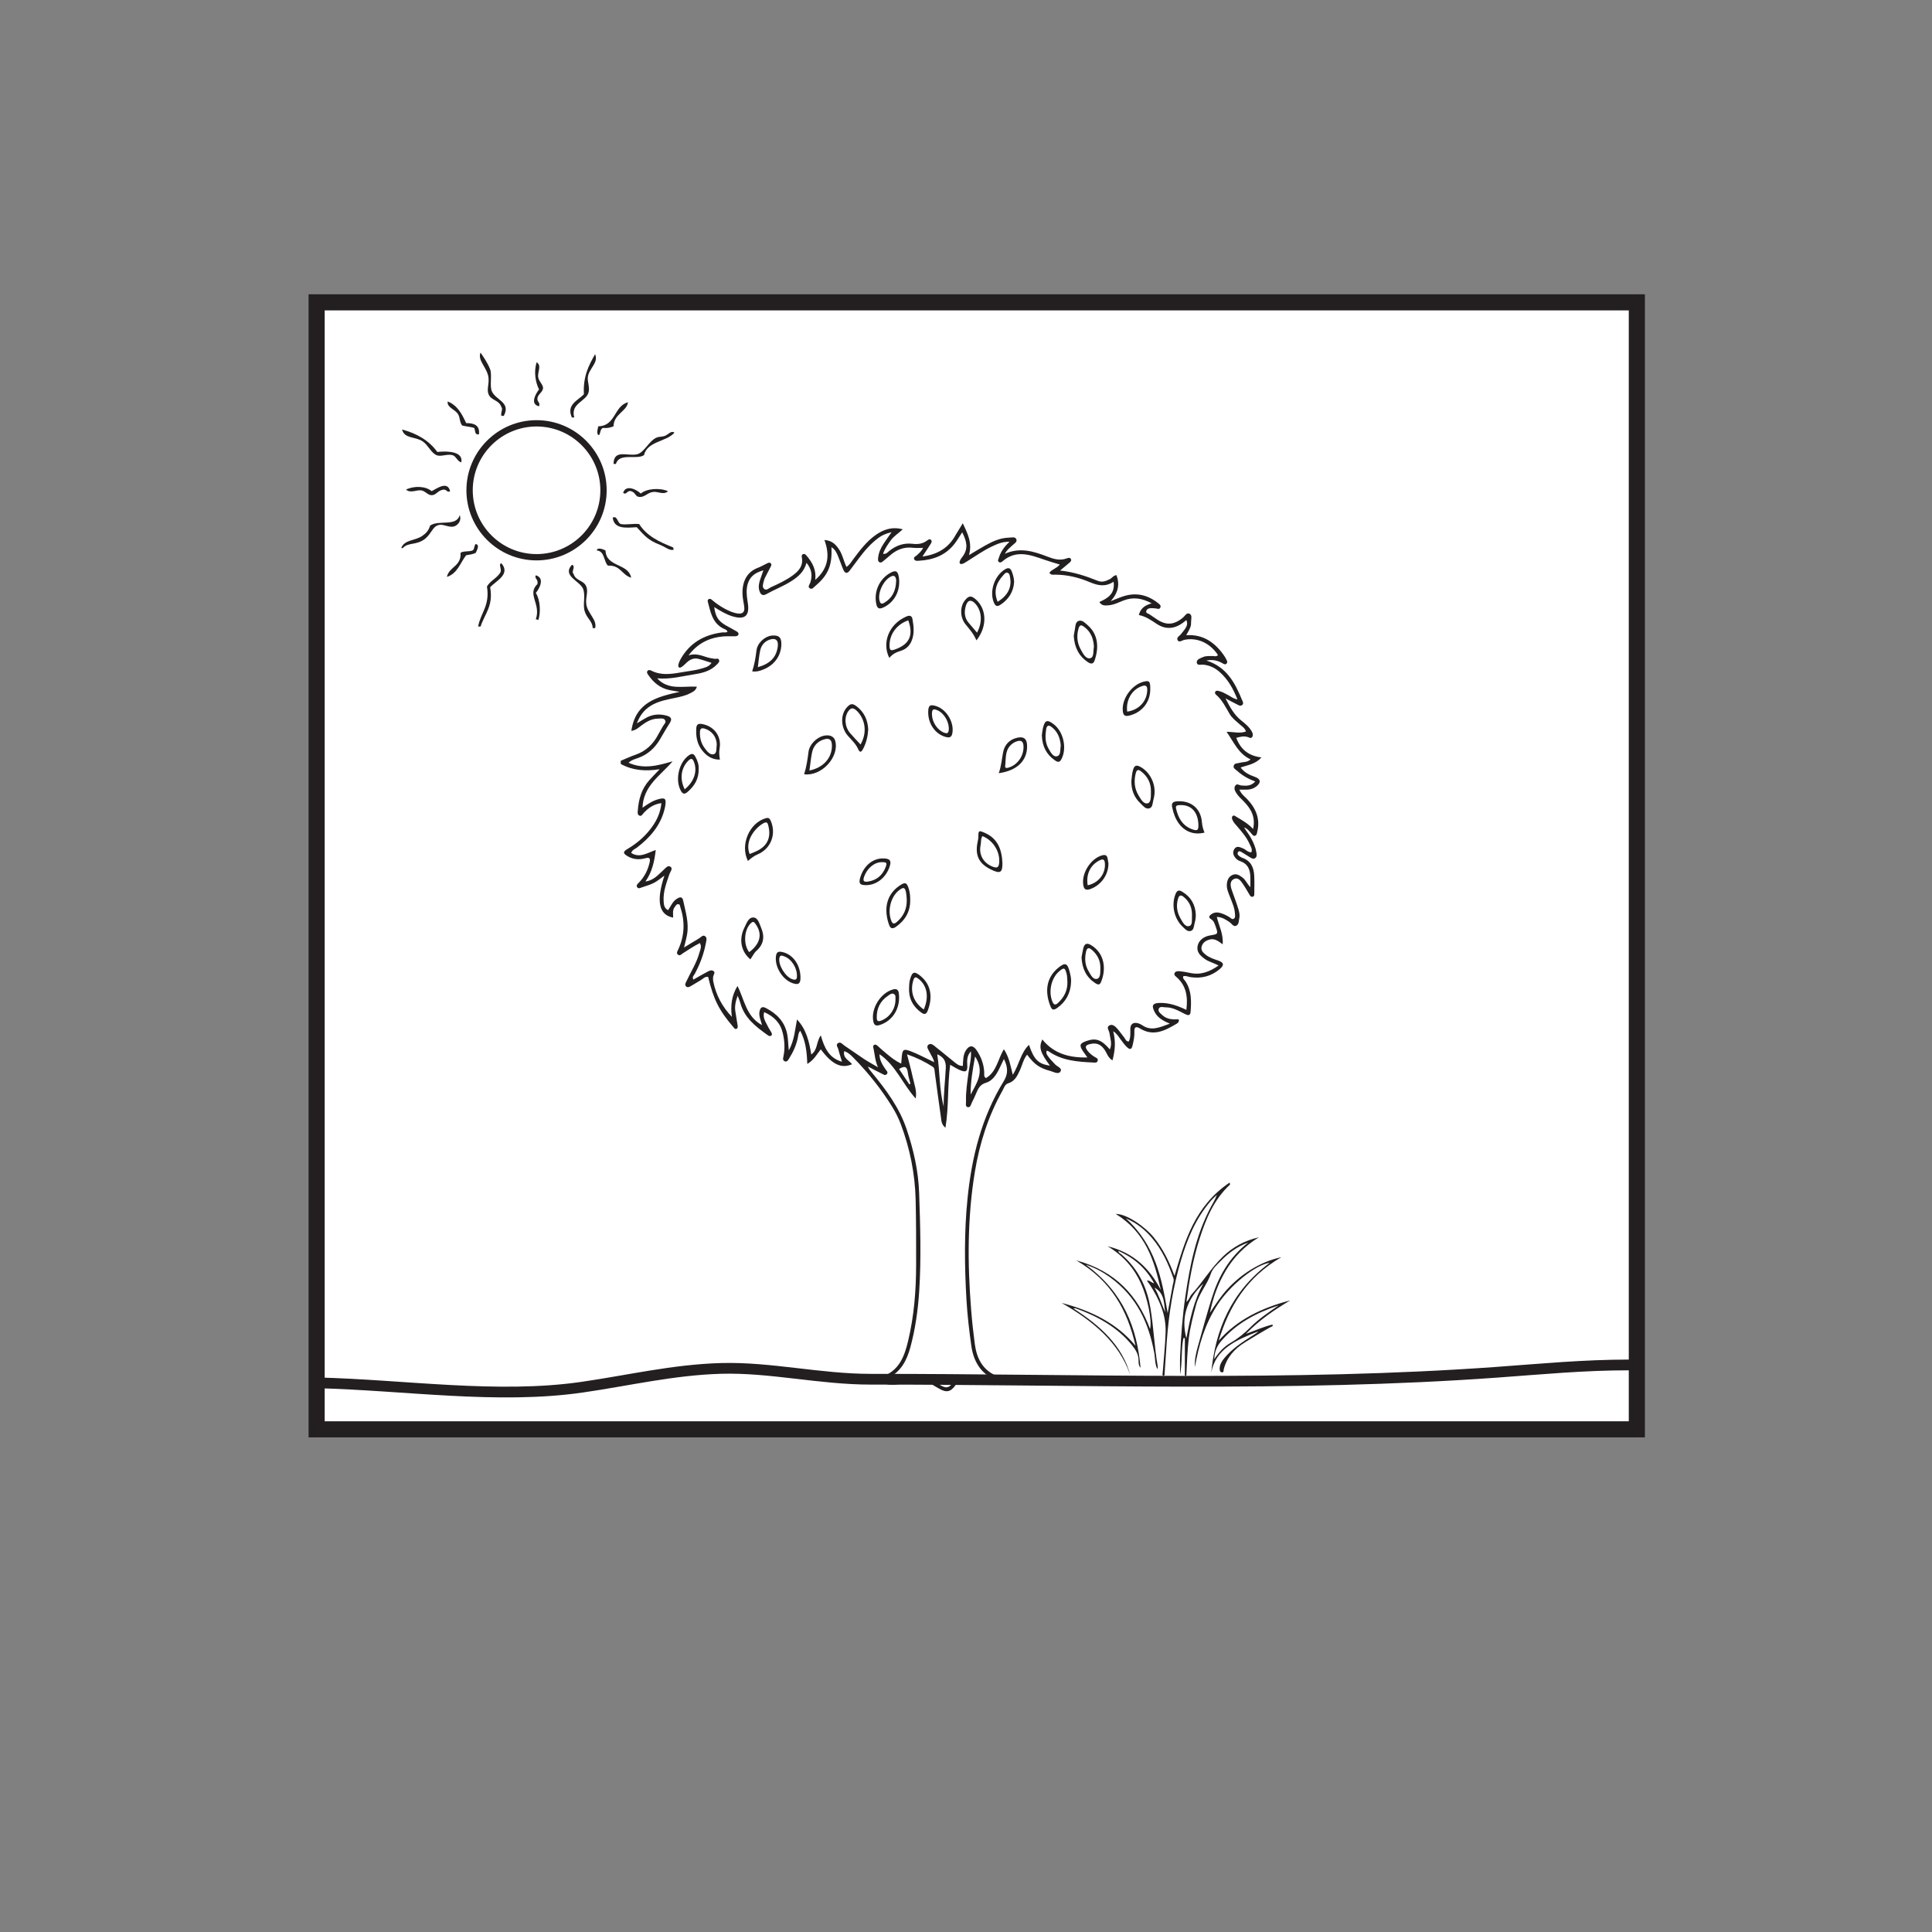 <?xml version="1.0" encoding="UTF-8"?>
<svg xmlns="http://www.w3.org/2000/svg" xmlns:xlink="http://www.w3.org/1999/xlink" width="360pt" height="360pt" viewBox="0 0 360 360" version="1.1">
<rect x="0" y="0" width="360" height="360" fill="#808080" stroke="none"/>
<g id="surface1">
<path style="fill-rule:nonzero;fill:rgb(100%,100%,100%);fill-opacity:1;stroke-width:3;stroke-linecap:butt;stroke-linejoin:miter;stroke:rgb(13.73%,12.16%,12.549%);stroke-opacity:1;stroke-miterlimit:10;" d="M 305 93.664 L 59 93.664 L 59 303.664 L 305 303.664 Z M 305 93.664 " transform="matrix(1,0,0,-1,0,360)"/>
<path style="fill:none;stroke-width:2;stroke-linecap:butt;stroke-linejoin:miter;stroke:rgb(13.73%,12.16%,12.549%);stroke-opacity:1;stroke-miterlimit:10;" d="M 0 -0.001 C 16.461 -0.396 33.707 -3.103 49.484 -0.813 C 58.133 0.437 66.445 2.429 75.344 2.683 C 84.566 2.944 93.734 0.659 103.32 0.667 C 142.074 0.694 181.551 -0.806 219.926 1.968 C 228.164 2.562 236.02 3.331 244.668 3.331 " transform="matrix(1,0,0,-1,59,257.667)"/>
<path style=" stroke:none;fill-rule:evenodd;fill:rgb(13.73%,12.16%,12.549%);fill-opacity:1;" d="M 215.109 239.918 C 215.988 241.395 216.438 242.992 217.113 244.516 C 216.855 242.844 217.062 241.02 215.109 239.918 M 224.219 239.188 C 221.172 242.055 220.031 245.402 221.059 249.383 C 221.738 245.824 222.422 242.379 224.219 239.188 M 226.262 253.262 C 227.137 251.949 228.078 250.93 229.328 250.203 C 230.711 249.402 231.879 248.438 232.961 247.352 C 234.516 245.785 236.391 244.516 238.262 243.242 C 234.055 244.625 230.367 246.633 227.621 249.809 C 226.777 250.781 226.305 251.832 226.262 253.262 M 217.578 244.676 C 217.922 242.77 218.227 241.121 218.523 239.473 C 218.598 239.051 218.805 238.648 218.648 238.191 C 217.711 235.512 216.566 232.91 214.621 230.641 C 213.383 229.195 211.934 227.953 209.77 227.008 C 215.301 232.016 216.473 238.191 217.578 244.676 M 197.82 242.785 C 203.336 244.215 208.141 246.59 211.586 250.77 C 210.121 244.293 207.113 238.648 200.543 234.855 C 207.898 236.848 212.016 241.477 214.297 247.637 C 214.707 246.098 213.809 241.777 212.574 239.078 C 211.289 236.262 209.281 233.949 206.391 232.223 C 211.301 233.426 214.254 236.445 216.297 240.348 C 215.09 234.902 213.508 229.66 207.898 226.195 C 209.965 226.18 213.391 228.602 214.992 230.574 C 216.738 232.73 217.887 235.117 218.852 237.73 C 220.777 231.211 222.586 224.781 229.121 220.355 C 229.164 220.574 229.227 220.691 229.188 220.727 C 226.156 223.574 224.719 227.109 223.547 230.75 C 222.316 234.582 221.621 238.5 221.07 242.594 C 221.629 242.137 221.684 241.578 222.039 241.191 C 224.129 238.91 225.645 236.273 227.91 234.109 C 229.715 232.383 231.91 231.156 234.57 230.555 C 231.895 232.191 229.871 234.293 228.387 236.797 C 226.926 239.266 225.996 241.887 225.449 244.637 C 226.461 243.102 227.453 241.559 228.727 240.18 C 230.016 238.785 231.477 237.559 233.16 236.535 C 234.859 235.504 236.688 234.695 238.762 234.262 C 232.285 238.004 228.996 243.512 227.09 249.816 C 230.496 245.918 235.121 243.688 240.406 242.312 C 237.477 244.066 234.688 245.941 232.172 248.539 C 233.996 247.883 235.48 247.195 237.105 246.812 C 237.277 247.18 236.918 247.195 236.75 247.289 C 235.152 248.172 233.609 249.125 232.059 250.074 C 229.977 251.348 228.578 252.98 228.027 255.152 C 227.977 255.355 228.09 255.762 227.664 255.711 C 227.293 255.668 227.27 255.309 227.266 255.027 C 227.262 254.273 227.66 253.652 228.141 253.062 C 229.582 251.312 231.527 250.043 233.504 248.801 C 233.848 248.582 234.203 248.375 234.461 248.086 C 230.414 249.66 226.477 251.34 225.695 255.801 C 226.457 247.785 229.398 240.672 236.602 235.301 C 233.953 235.656 229.168 239.5 226.762 243.266 C 224.484 246.828 223.367 250.707 222.66 254.707 C 222.555 253.383 222.863 252.109 223.215 250.848 C 224.047 247.871 224.867 244.887 225.781 241.926 C 227.004 237.957 228.98 234.348 232.582 231.535 C 230.543 232.258 228.938 233.477 227.52 234.902 C 226.793 235.633 225.953 236.375 225.652 237.273 C 224.977 239.305 223.445 240.996 222.891 243.074 C 222.332 245.164 221.777 247.242 221.516 249.375 C 221.23 251.695 221.18 254.023 221.055 256.352 C 220.961 256.352 220.875 256.355 220.781 256.359 L 220.781 249.332 C 220.695 249.336 220.602 249.336 220.516 249.336 C 220.059 251.578 220.336 253.871 219.891 256.125 C 219.891 254.941 219.848 253.762 219.902 252.578 C 220.062 248.883 220.34 245.188 220.883 241.512 C 221.723 235.84 222.805 230.215 225.59 224.961 C 225.988 224.207 226.461 223.484 226.754 222.633 C 226.383 223 225.98 223.348 225.645 223.738 C 222.762 227.082 221.207 230.938 220.031 234.926 C 218.586 239.812 217.793 244.789 217.422 249.82 C 217.27 251.871 217.145 253.922 217.004 255.973 C 216.992 256.113 217.047 256.285 216.801 256.391 C 216.52 256.266 216.629 256.035 216.645 255.848 C 216.832 253.301 217.117 250.758 217.195 248.211 C 217.293 245.02 216.027 242.125 214.254 239.387 C 214.098 239.148 213.918 238.926 213.703 238.625 C 214.312 238.539 214.52 239.035 215.055 239.113 C 213.582 236.438 211.445 234.426 208.383 233.09 C 208.43 233.504 208.824 233.578 209.027 233.785 C 209.258 234.023 209.523 234.234 209.762 234.469 C 212.43 237.098 213.781 240.266 214.352 243.652 C 214.969 247.273 215.086 250.945 215.723 254.566 C 215.754 254.746 215.727 254.934 215.664 255.121 C 215.172 254.184 215.277 253.156 215.094 252.18 C 214.086 246.668 211.922 241.672 206.809 237.977 C 205.531 237.055 204.133 236.277 202.316 235.656 C 209.359 240.789 211.871 247.465 212.527 254.863 C 212.129 254.449 212.156 253.906 212.152 253.441 C 212.141 252.305 211.555 251.414 210.844 250.547 C 208.199 247.316 204.539 245.273 200.41 243.781 C 200.328 243.754 200.215 243.797 200.023 243.816 C 205.039 247.027 209.133 250.758 210.594 256.184 C 208.516 250.148 203.668 246.133 197.82 242.785 "/>
<path style=" stroke:none;fill-rule:evenodd;fill:rgb(13.73%,12.16%,12.549%);fill-opacity:1;" d="M 110.891 117.047 L 110.441 117.047 C 110.41 115.738 109.359 115.25 108.949 113.91 C 108.543 112.582 109.156 111.035 108.652 109.73 C 108.078 108.258 104.668 107.309 106.562 105.254 C 107.375 105.398 106.387 106.602 106.859 106.895 C 107.289 108.328 108.75 108.055 109.246 109.285 C 109.652 110.285 109.09 111.254 109.246 112.566 C 109.457 114.289 111.324 115.477 110.891 117.047 "/>
<path style=" stroke:none;fill-rule:evenodd;fill:rgb(13.73%,12.16%,12.549%);fill-opacity:1;" d="M 89.543 116.746 L 89.094 116.746 C 89.555 114.168 91.312 112.895 90.738 109.285 C 91.367 108.172 92.66 107.727 93.277 106.598 C 93.492 105.891 92.832 105.129 93.426 104.957 C 95.242 107.035 92.301 108.297 91.336 109.434 C 91.949 112.922 90.344 114.328 89.543 116.746 "/>
<path style=" stroke:none;fill-rule:evenodd;fill:rgb(13.73%,12.16%,12.549%);fill-opacity:1;" d="M 100.293 115.555 C 100.168 115.473 100.047 115.398 99.84 115.402 C 100.855 112.523 98.133 110.746 100.141 108.836 C 100.363 107.902 99.504 107.82 99.84 107.195 C 101.566 107.695 100.543 109.66 99.84 110.48 C 100.715 111.855 100.77 114.277 100.293 115.555 "/>
<path style=" stroke:none;fill-rule:evenodd;fill:rgb(13.73%,12.16%,12.549%);fill-opacity:1;" d="M 117.605 107.641 C 115.891 107.168 115.617 105.254 113.277 105.402 C 112.461 104.578 112.703 102.695 111.188 102.566 C 111.352 101.863 112.535 102.434 112.828 102.566 C 112.945 105.734 117.066 104.898 117.605 107.641 "/>
<path style=" stroke:none;fill-rule:evenodd;fill:rgb(13.73%,12.16%,12.549%);fill-opacity:1;" d="M 83.273 107.492 C 83.684 105.566 86.004 105.543 85.812 103.016 C 86.316 102.621 87.426 102.84 88.051 102.566 C 88.453 102.371 88.301 101.629 88.648 101.371 C 89.465 101.516 88.836 102.586 88.648 103.016 C 88.16 103.27 87.5 103.359 86.855 103.465 C 85.75 104.895 85.219 106.902 83.273 107.492 "/>
<path style=" stroke:none;fill-rule:evenodd;fill:rgb(13.73%,12.16%,12.549%);fill-opacity:1;" d="M 114.172 96.449 C 115.031 96.031 115.027 97.383 115.664 97.645 C 116.676 97.836 117.766 97.539 119.098 97.645 C 120.457 99.82 122.824 100.984 125.371 101.973 C 125.449 102.09 125.527 102.215 125.52 102.418 C 124.82 102.699 124 101.91 122.98 101.523 C 120.766 100.68 120.039 99.754 118.652 98.238 C 116.77 98.34 114.414 98.668 114.172 96.449 "/>
<path style=" stroke:none;fill-rule:evenodd;fill:rgb(13.73%,12.16%,12.549%);fill-opacity:1;" d="M 74.766 102.121 C 75.324 100.555 77.371 100.758 78.645 99.883 C 79.297 99.438 79.863 98.918 80.141 97.941 C 81.719 96.805 85.035 98.195 85.66 96.004 C 86.062 96.914 85.375 97.855 84.617 98.09 C 83.762 98.355 82.723 97.688 81.93 97.793 C 80.578 97.973 80.465 99.465 79.094 100.48 C 77.523 101.641 76.043 101.023 75.062 102.121 Z M 74.766 102.121 "/>
<path style=" stroke:none;fill-rule:evenodd;fill:rgb(13.73%,12.16%,12.549%);fill-opacity:1;" d="M 117.605 91.523 C 116.809 91.301 116.754 92.352 116.113 91.82 C 116.641 90.188 118.691 91.262 119.398 91.969 C 120.48 91.043 122.867 90.844 124.473 91.523 C 123.68 92.309 122.582 91.523 121.637 91.672 C 120.527 91.848 120.051 92.797 118.949 92.566 C 118.387 92.449 118.387 91.77 117.605 91.523 "/>
<path style=" stroke:none;fill-rule:evenodd;fill:rgb(13.73%,12.16%,12.549%);fill-opacity:1;" d="M 75.66 91.227 C 77.176 90.484 79.324 90.57 80.438 91.523 C 81.391 91.039 83.387 89.527 83.871 91.523 C 83.305 91.852 83.305 91.223 82.676 91.227 C 81.531 91.355 81.336 92.258 80.438 92.27 C 79.699 92.277 79.273 91.496 78.496 91.375 C 77.656 91.238 76.484 91.973 75.66 91.227 "/>
<path style=" stroke:none;fill-rule:evenodd;fill:rgb(13.73%,12.16%,12.549%);fill-opacity:1;" d="M 114.324 86.449 C 114.371 83.664 116.852 85.027 118.652 84.66 C 120.07 84.367 120.879 82.141 122.383 81.523 C 122.816 81.348 123.422 81.395 123.875 81.227 C 124.496 80.996 125.094 80.141 125.668 80.629 C 124.125 82.367 120.645 82.176 119.996 84.809 C 118.672 85.734 115.379 84.285 114.77 86.449 Z M 114.324 86.449 "/>
<path style=" stroke:none;fill-rule:evenodd;fill:rgb(13.73%,12.16%,12.549%);fill-opacity:1;" d="M 85.961 86.148 C 85.223 86 84.988 84.992 84.32 84.809 C 83.332 84.535 82.125 85.168 81.336 84.809 C 80.273 84.324 79.805 82.977 78.797 82.27 C 77.406 81.301 75.375 81.812 74.914 80.031 C 77.742 80.785 79.98 82.129 81.484 84.211 C 83.758 83.984 86.324 84.23 85.961 86.148 "/>
<path style=" stroke:none;fill-rule:evenodd;fill:rgb(13.73%,12.16%,12.549%);fill-opacity:1;" d="M 111.637 81.074 C 111.008 81.023 111.426 79.758 111.484 79.434 C 114.758 79.371 114.379 75.656 117.008 74.957 C 116.848 76.617 114.348 77.148 114.324 79.434 C 113.797 79.656 113.219 79.824 112.383 79.734 C 111.836 79.887 111.91 80.652 111.637 81.074 "/>
<path style=" stroke:none;fill-rule:evenodd;fill:rgb(13.73%,12.16%,12.549%);fill-opacity:1;" d="M 89.246 80.926 C 88.379 81.094 88.605 80.176 88.352 79.73 C 87.664 79.523 86.82 79.473 86.109 79.285 C 85.582 78.562 85.77 77.871 85.363 77.195 C 84.785 76.234 83.258 75.969 83.422 74.809 C 85.211 75.508 86.078 77.129 86.859 78.836 C 88.352 78.832 89.441 79.238 89.246 80.926 "/>
<path style=" stroke:none;fill-rule:evenodd;fill:rgb(13.73%,12.16%,12.549%);fill-opacity:1;" d="M 107.008 77.793 L 106.562 77.793 C 105.469 75.363 107.727 74.613 108.801 73.465 C 108.625 70.219 109.648 68.16 110.887 66 C 111.57 67.594 109.801 68.59 109.547 70.18 C 109.406 71.059 109.898 72.039 109.695 73.016 C 109.324 74.816 106.227 75.113 107.008 77.793 "/>
<path style=" stroke:none;fill-rule:evenodd;fill:rgb(13.73%,12.16%,12.549%);fill-opacity:1;" d="M 93.871 77.492 L 93.426 77.492 C 93.254 76.785 93.77 76.273 93.426 75.852 C 92.988 74.492 91.539 74.672 91.035 73.465 C 90.672 72.586 91.133 71.676 91.035 70.477 C 90.883 68.574 88.91 67.207 89.543 65.703 C 90.051 66.453 90.898 67.656 91.336 68.84 C 91.711 69.852 91.223 71.859 91.633 72.867 C 92.328 74.586 95.262 74.918 93.871 77.492 "/>
<path style=" stroke:none;fill-rule:evenodd;fill:rgb(13.73%,12.16%,12.549%);fill-opacity:1;" d="M 100.441 75.703 C 98.711 75.332 99.797 73.398 100.441 72.57 C 99.773 71.234 99.438 69.277 99.992 67.496 C 101.008 68.168 100.117 69.254 100.293 70.328 C 100.41 71.07 101.188 71.66 101.188 72.27 C 101.188 73.066 100.238 73.418 100.141 74.211 C 100.051 74.922 100.734 74.973 100.441 75.703 "/>
<path style=" stroke:none;fill-rule:nonzero;fill:rgb(13.73%,12.16%,12.549%);fill-opacity:1;" d="M 99.977 79.469 C 93.422 79.469 88.09 84.801 88.09 91.355 C 88.09 97.914 93.422 103.246 99.977 103.246 C 106.531 103.246 111.867 97.914 111.867 91.355 C 111.867 84.801 106.531 79.469 99.977 79.469 M 99.977 104.422 C 92.773 104.422 86.91 98.562 86.91 91.355 C 86.91 84.152 92.773 78.293 99.977 78.293 C 107.184 78.293 113.043 84.152 113.043 91.355 C 113.043 98.562 107.184 104.422 99.977 104.422 "/>
<path style=" stroke:none;fill-rule:evenodd;fill:rgb(13.73%,12.16%,12.549%);fill-opacity:1;" d="M 169.43 202.043 C 169.504 202.008 169.578 201.977 169.648 201.941 C 169.48 201.242 169.234 200.555 169.156 199.848 C 169.031 198.688 168.516 198.574 167.535 199.195 C 168.168 200.148 168.801 201.094 169.43 202.043 M 180.863 203.965 C 182.004 201.797 183.555 199.684 181.691 196.855 C 181.234 199.387 180.836 201.648 180.863 203.965 M 174.648 196.453 C 175.145 199.801 175.02 203.062 175.844 206.207 C 175.812 203.797 176.121 201.41 176.234 199.02 C 176.293 197.758 175.867 196.969 174.648 196.453 M 163.879 196.434 C 163.887 197.57 164.441 198.418 165.016 199.266 C 165.195 199.523 165.562 199.805 165.238 200.156 C 164.926 200.488 164.586 200.191 164.301 200.055 C 163.43 199.633 162.574 199.172 161.715 198.727 C 161.914 199.219 162.211 199.543 162.488 199.883 C 165.109 203.074 167.562 206.367 168.914 210.348 C 170.227 214.223 171.129 218.203 171.266 222.277 C 171.473 228.348 171.672 234.43 171.285 240.5 C 171.059 244.066 170.57 247.605 169.625 251.078 C 168.965 253.488 167.902 255.555 165.559 256.734 C 165.43 256.797 165.344 256.922 165.391 257.184 C 166.32 257.441 167.297 257.406 168.191 257.027 C 170.648 255.977 172.875 256.32 174.953 257.934 C 175.07 258.02 175.199 258.098 175.328 258.168 C 176.324 258.719 176.801 258.621 177.461 257.746 C 178.809 255.961 178.973 255.906 181.133 256.664 C 182.551 257.164 183.977 257.512 185.555 257.16 C 182.684 255.934 181.387 253.602 180.984 250.73 C 180.59 247.922 180.258 245.094 180.09 242.258 C 179.723 235.945 179.645 229.629 180.285 223.316 C 181.07 215.57 182.906 208.16 187.031 201.465 C 187.891 200.07 187.816 198.84 187.07 197.336 C 186.719 198.062 186.43 198.664 186.141 199.262 C 185.605 200.352 184.859 201.426 183.75 201.746 C 182.602 202.082 182.277 202.824 181.902 203.711 C 181.656 204.297 181.395 204.879 181.098 205.441 C 180.91 205.801 180.852 206.438 180.285 206.289 C 179.84 206.172 180.016 205.617 180.004 205.25 C 179.941 203.43 180.234 201.641 180.473 199.84 C 180.645 198.531 181.027 197.238 180.914 195.891 C 180.23 196.633 180.164 197.52 180.234 198.461 C 180.32 199.629 179.996 199.871 178.906 199.414 C 178.293 199.156 177.727 198.777 177.051 198.402 C 176.527 202.309 176.82 206.16 176.172 210.141 C 175.406 209.52 175.422 208.855 175.34 208.266 C 174.938 205.449 174.562 202.637 174.18 199.82 C 174.129 199.438 174.168 199.008 173.785 198.766 C 172.363 197.844 170.859 197.102 169.008 196.457 C 169.414 198.059 169.789 199.363 170.066 200.688 C 170.344 202.004 170.898 203.297 170.625 204.691 C 168.195 202.012 166.926 198.52 163.879 196.434 M 167.926 198.184 C 167.98 197.531 168.004 197.145 168.047 196.762 C 168.176 195.57 168.41 195.414 169.566 195.836 C 170.207 196.07 170.832 196.359 171.457 196.652 C 172.273 197.035 173.082 197.441 174.07 197.926 C 173.914 197.156 173.543 196.754 173.336 196.273 C 173.117 195.758 172.5 195.098 172.973 194.691 C 173.527 194.219 174.117 194.926 174.594 195.285 C 175.645 196.086 176.637 196.969 177.68 197.781 C 178.16 198.156 178.613 198.641 179.414 198.617 C 179.48 197.605 179.426 196.598 179.973 195.734 C 180.613 194.727 181.32 194.723 181.98 195.699 C 182.82 196.949 183.328 198.305 183.398 199.82 C 183.418 200.172 183.254 200.602 183.715 200.887 C 185.703 199.719 185.914 197.41 187.055 195.504 C 188.039 196.984 188.273 198.523 188.719 200.277 C 189.926 198.336 190.188 196.172 191.734 194.695 C 192.691 197.484 193.469 198.246 195.648 198.574 C 193.816 196.094 193.539 195.191 194.215 193.688 C 196.355 196.309 199.18 197.121 202.617 197.039 C 202.242 196.516 202.016 196.211 201.805 195.891 C 201.062 194.766 201.18 194.426 202.434 193.98 C 204.195 193.359 205.246 193.727 206.801 195.543 C 207.285 194.484 206.859 193.496 206.734 192.508 C 206.672 192.016 206.07 191.422 206.723 191.07 C 207.309 190.754 207.836 191.273 208.223 191.715 C 208.68 192.227 209.051 192.809 209.488 193.336 C 209.719 193.609 209.793 194.078 210.336 194.066 C 210.691 193.332 210.621 192.551 210.617 191.77 C 210.617 190.852 211.113 190.445 211.992 190.652 C 212.273 190.723 212.559 190.844 212.797 191.008 C 214.504 192.203 216.07 191.449 217.977 190.738 C 216.609 190.18 215.66 189.578 215.125 188.52 C 214.504 187.285 214.824 186.891 216.211 186.879 C 217.91 186.859 219.449 187.41 221.062 188.172 C 221.367 185.73 221.047 183.699 219.266 182.098 C 219.051 181.906 218.734 181.707 218.844 181.383 C 218.969 181.004 219.391 180.941 219.711 180.969 C 220.391 181.023 221.066 181.145 221.734 181.289 C 223.684 181.719 225.34 181.121 227.07 179.902 C 226.062 179.383 225.18 179.195 224.469 178.668 C 223.656 178.062 222.922 177.41 223.16 176.25 C 223.367 175.238 224.27 174.5 225.488 174.301 C 226.988 174.062 227.008 174.035 226.52 172.648 C 226.34 172.141 226.184 171.602 225.691 171.297 C 225.043 170.898 225.379 170.586 225.773 170.316 C 226.191 170.031 226.672 169.957 227.18 170.07 C 227.859 170.223 228.469 170.523 229.059 170.879 C 229.332 171.047 229.609 171.438 229.953 171.156 C 230.234 170.93 230.129 170.52 230.109 170.18 C 230.047 169.129 229.594 168.195 229.234 167.23 C 228.941 166.457 228.559 165.691 228.605 164.836 C 228.645 164.066 228.895 163.371 229.66 163.031 C 230.402 162.703 230.977 163.113 231.539 163.531 C 232.109 163.957 232.359 164.668 232.984 165.312 C 232.984 164.492 233 163.902 232.98 163.32 C 232.934 161.996 232.484 160.93 231.102 160.469 C 230.832 160.379 230.555 160.223 230.355 160.023 C 229.84 159.488 229.562 158.836 230.027 158.168 C 230.465 157.539 231.062 157.867 231.617 158.086 C 232.145 158.289 232.516 158.84 233.172 158.812 C 233.41 158.215 233.051 157.75 232.844 157.277 C 232.312 156.047 231.438 155.043 230.578 154.035 C 230.227 153.629 229.832 153.25 229.633 152.734 C 229.547 152.5 229.473 152.246 229.691 152.055 C 229.938 151.84 230.129 152.047 230.336 152.172 C 231.41 152.824 232.527 153.418 233.496 154.469 C 233.996 152.242 233.105 150.727 231.801 149.375 C 231.289 148.852 230.73 148.363 230.344 147.734 C 230.078 147.305 229.863 146.82 230.203 146.363 C 230.516 145.938 230.922 146.336 231.285 146.359 C 232.172 146.422 233.074 146.539 233.898 145.613 C 232.527 145.117 231.484 144.492 230.574 143.672 C 230.266 143.395 229.73 143.172 229.891 142.656 C 230.051 142.156 230.625 142.258 231.027 142.137 C 231.664 141.945 232.395 142.098 233.023 141.496 C 230.781 140.477 229.934 138.34 228.559 136.363 C 229.891 136.355 231.039 136.734 232.168 136.297 C 231.938 135.621 231.402 135.332 230.977 134.949 C 230.32 134.359 229.605 133.836 229.141 133.062 C 228.387 131.801 227.766 130.449 226.617 129.469 C 226.465 129.34 226.344 129.168 226.422 128.961 C 226.535 128.66 226.805 128.688 227.039 128.738 C 227.723 128.883 228.312 129.238 228.918 129.559 C 229.414 129.824 229.852 130.23 230.578 130.312 C 229.773 128.305 228.805 126.578 227.266 125.219 C 226.398 124.445 225.406 123.977 224.234 123.852 C 223.797 123.805 223.059 124.094 223 123.445 C 222.941 122.867 223.652 122.668 224.137 122.445 C 224.691 122.191 225.289 122.266 225.875 122.234 C 226.23 122.219 226.648 122.438 226.949 122.051 C 225.453 119.785 223.047 118.723 220.652 119.234 C 220.246 119.324 219.734 119.785 219.449 119.312 C 219.125 118.777 219.812 118.504 220.082 118.133 C 220.336 117.773 220.656 117.461 220.883 117.086 C 221.152 116.648 221.355 116.164 221.047 115.539 C 219.289 117.117 217.441 117.535 215.484 116.219 C 214.469 115.543 213.48 114.848 212.207 114.602 C 212.516 113.363 213.34 112.77 214.598 112.426 C 212.785 111.438 211.113 111.211 209.355 111.891 C 208.441 112.242 207.566 112.711 206.57 112.789 C 205.957 112.828 205.305 112.938 204.852 112.172 C 206.457 111.461 207.816 110.605 207.5 108.395 C 205.938 109.438 204.52 109.09 203.055 108.473 C 201.008 107.609 198.871 107.09 196.629 107.078 C 196.27 107.078 195.84 107.211 195.539 106.711 C 196.047 106.062 196.949 105.883 197.477 105.195 C 196.469 104.883 195.535 104.621 194.625 104.301 C 191.953 103.367 189.289 102.379 186.754 104.633 C 186.574 104.789 186.305 104.891 186.086 104.688 C 185.852 104.477 186.027 104.246 186.098 104.016 C 186.438 102.855 187.105 101.891 188.113 100.949 C 186.762 100.914 185.781 101.383 184.812 101.836 C 183.211 102.586 181.777 103.629 180.273 104.551 C 179.98 104.727 179.699 104.941 179.379 105.051 C 178.93 105.203 178.688 104.988 178.859 104.523 C 178.977 104.215 179.195 103.934 179.398 103.66 C 180.488 102.18 180.102 100.758 179.289 99.188 C 178.75 100 178.344 100.719 177.84 101.359 C 176.18 103.477 173.898 104.332 171.293 104.48 C 170.969 104.5 170.531 104.582 170.359 104.23 C 170.152 103.809 170.625 103.668 170.859 103.453 C 171.281 103.059 171.719 102.691 172.012 102.086 C 171.309 102.086 170.719 102.141 170.145 102.07 C 168.469 101.863 167.062 102.414 165.828 103.508 C 165.426 103.863 165.004 104.203 164.586 104.547 C 164.398 104.699 164.203 104.895 163.941 104.789 C 163.605 104.664 163.586 104.34 163.613 104.047 C 163.695 103.047 164.09 102.152 164.637 101.324 C 165.074 100.656 165.543 100.012 166.137 99.16 C 165.113 99.41 164.402 99.711 163.766 100.168 C 162.32 101.219 161.16 102.543 160.094 103.961 C 159.504 104.738 158.922 105.531 158.336 106.312 C 157.859 106.949 157.438 106.84 157.148 106.176 C 156.797 105.363 156.527 104.523 156.188 103.715 C 155.926 103.086 155.68 102.422 154.926 101.961 C 155.098 105.316 154.32 107.156 151.969 109.141 C 151.652 109.402 151.332 109.934 150.867 109.605 C 150.453 109.316 150.883 108.891 150.992 108.547 C 151.406 107.254 151.266 106.082 150.285 104.871 C 149.824 106.543 148.723 107.477 147.461 108.281 C 145.969 109.238 144.305 109.855 142.766 110.723 C 142.09 111.105 141.73 110.738 141.531 110.176 C 141.277 109.461 141.398 108.723 141.637 108.012 C 141.812 107.473 142.008 106.938 142.242 106.27 C 140.418 106.777 139.414 107.734 139.176 109.539 C 139.039 110.547 139.219 111.492 139.355 112.449 C 139.688 114.766 138.781 115.531 136.496 114.848 C 135.281 114.48 134.203 113.816 133.082 113.117 C 133.34 114.973 133.852 115.738 135.324 116.574 C 135.965 116.934 136.613 117.273 137.25 117.648 C 137.453 117.77 137.68 117.938 137.598 118.223 C 137.516 118.496 137.242 118.551 136.996 118.559 C 136.312 118.574 135.625 118.531 134.941 118.578 C 132.227 118.766 129.988 119.863 128.305 122.117 C 129.488 121.711 130.543 122.078 131.609 122.43 C 132.117 122.598 132.652 122.684 133.18 122.762 C 133.453 122.805 133.805 122.586 133.969 122.934 C 134.148 123.32 133.816 123.57 133.59 123.812 C 132.48 124.98 131.008 125.391 129.5 125.625 C 127.168 125.984 124.871 126.629 122.453 126.395 C 124.523 128.672 127.293 127.805 129.855 127.949 C 129.621 128.746 129.082 128.926 128.621 129.168 C 127.703 129.656 126.688 129.855 125.68 130.066 C 124.336 130.348 122.984 130.602 121.746 131.234 C 120.316 131.965 119.316 133.059 118.672 134.785 C 119.445 134.324 119.973 133.969 120.535 133.68 C 121.723 133.07 122.969 133.004 124.25 133.359 C 125.059 133.582 125.289 133.977 124.793 134.742 C 124.152 135.727 123.578 136.754 122.98 137.766 C 122.02 139.379 120.723 140.582 118.93 141.227 C 118.324 141.445 117.652 141.605 117.117 142.129 C 119.945 143.395 122.605 142.652 125.332 141.859 C 123.082 144.512 119.855 146.395 119.723 150.512 C 120.781 149.758 121.762 149.113 122.918 148.859 C 123.875 148.648 124.09 148.828 124.012 149.77 C 123.98 150.156 123.891 150.543 123.793 150.926 C 123.008 153.918 121.086 156.086 118.703 157.922 C 118.328 158.211 117.805 158.34 117.621 158.938 C 119.199 159.945 120.582 158.938 122.191 158.383 C 121.93 160.535 121.527 162.449 120.266 164.262 C 121.824 164.031 122.625 163.016 123.551 162.188 C 123.941 161.836 124.406 161.191 124.883 161.469 C 125.48 161.816 124.883 162.434 124.73 162.891 C 124.191 164.52 123.551 166.117 123.656 167.887 C 123.695 168.559 123.746 169.227 124.484 169.598 C 125.02 168.84 125.309 168.016 126.027 167.539 C 126.488 167.23 127.105 166.91 127.289 167.758 C 127.734 169.855 128.41 171.941 128.023 174.137 C 127.902 174.84 127.703 175.527 127.461 176.551 C 128.57 175.879 129.391 175.363 130.223 174.883 C 130.586 174.672 130.941 174.145 131.371 174.434 C 131.824 174.746 131.598 175.344 131.512 175.805 C 131.137 177.797 130.426 179.668 129.469 181.449 C 129.301 181.762 128.902 182.035 129.207 182.535 C 130.062 182.051 130.898 181.551 131.758 181.105 C 132.133 180.914 132.594 180.633 132.992 180.977 C 133.312 181.258 132.957 181.609 132.898 181.926 C 132.84 182.27 132.852 182.605 132.922 182.949 C 133.426 185.395 134.527 187.531 136.375 189.473 C 136.086 187.355 136.344 185.496 137.418 183.723 C 138.723 186.27 139 189.391 141.988 191.016 C 141.766 190.094 141.359 189.332 141.523 188.492 C 141.668 187.781 141.957 187.434 142.738 187.844 C 144.742 188.895 146.203 190.355 146.68 192.672 C 146.867 193.582 146.848 194.52 146.984 195.727 C 148.062 193.734 148.133 191.832 148.512 189.965 C 150.25 191.801 150.773 194.09 151.168 196.48 C 152.402 195.633 152.059 194.152 152.945 192.93 C 153.602 195.211 154.43 197.148 156.895 197.84 C 156.641 196.984 156.395 196.297 156.234 195.598 C 156.148 195.195 155.672 194.719 156.125 194.391 C 156.633 194.027 157.004 194.613 157.383 194.859 C 158.609 195.676 159.801 196.539 161.031 197.348 C 161.863 197.891 162.742 198.363 163.598 198.871 C 163.082 197.715 163.004 196.578 162.789 195.477 C 162.734 195.195 162.566 194.867 162.906 194.695 C 163.219 194.539 163.449 194.82 163.668 195.008 C 164.152 195.422 164.609 195.867 165.109 196.266 C 165.938 196.93 166.73 197.648 167.926 198.184 M 179.402 97.5 C 180.25 99.32 181.223 101.113 180.555 103.434 C 181.711 102.75 182.641 102.172 183.602 101.637 C 184.977 100.867 186.402 100.211 188.02 100.184 C 188.488 100.172 189.133 99.957 189.363 100.453 C 189.613 100.988 188.996 101.281 188.656 101.605 C 188.199 102.043 187.668 102.406 187.246 103.18 C 190.098 101.934 192.648 102.742 195.195 103.727 C 196.344 104.168 197.52 104.52 198.77 104.047 C 199.023 103.953 199.379 103.832 199.551 104.176 C 199.715 104.508 199.418 104.723 199.207 104.91 C 198.734 105.324 198.242 105.715 197.52 106.312 C 200.145 106.59 202.387 107.363 204.594 108.242 C 205.406 108.562 206.121 108.262 206.836 107.895 C 207.227 107.703 207.438 107.238 208.039 107.168 C 208.668 108.867 208.398 110.395 206.969 112.016 C 207.977 111.625 208.676 111.309 209.398 111.086 C 211.73 110.363 213.848 110.848 215.746 112.348 C 216.004 112.555 216.371 112.77 216.227 113.168 C 216.066 113.617 215.672 113.41 215.344 113.371 C 215.051 113.34 214.758 113.312 214.465 113.32 C 214.102 113.324 213.746 113.449 213.613 113.793 C 213.422 114.285 213.938 114.293 214.188 114.473 C 214.586 114.754 215.004 115.012 215.406 115.293 C 217.238 116.586 218.738 116.504 220.461 115.055 C 220.816 114.754 221.113 114.102 221.637 114.355 C 222.195 114.625 221.945 115.32 221.945 115.828 C 221.957 116.719 221.863 116.883 221.039 118.363 C 224.191 118.152 226.371 119.711 228.07 122.133 C 228.238 122.371 228.383 122.629 228.516 122.891 C 228.648 123.152 228.797 123.445 228.512 123.688 C 228.281 123.883 228.043 123.73 227.836 123.613 C 226.965 123.102 226.047 122.84 224.777 123.078 C 228.578 124.273 230.125 127.242 231.434 130.418 C 231.559 130.723 231.797 131.066 231.469 131.363 C 231.148 131.648 230.812 131.41 230.52 131.266 C 229.859 130.941 229.219 130.586 228.352 130.129 C 229.191 131.785 229.973 133.215 231.316 134.277 C 232.043 134.855 232.77 135.453 233.242 136.285 C 233.418 136.598 233.531 136.949 233.367 137.266 C 233.133 137.711 232.758 137.406 232.465 137.324 C 231.766 137.129 231.113 137.277 230.359 137.484 C 231.16 139.625 232.637 140.844 235.055 141.137 C 233.926 142.387 232.539 142.551 231.172 143.008 C 231.891 144.008 232.863 144.402 233.859 144.77 C 234.906 145.152 235.016 145.801 234.133 146.52 C 233.621 146.93 233.016 147.121 232.359 147.141 C 231.934 147.148 231.512 147.141 230.941 147.141 C 231.316 148.008 231.941 148.422 232.43 148.941 C 234.039 150.652 234.848 152.605 234.273 154.98 C 234.203 155.266 234.195 155.605 233.883 155.723 C 233.547 155.84 233.371 155.535 233.18 155.324 C 232.793 154.883 232.453 154.395 231.816 154.176 C 232.234 154.883 232.773 155.52 233.156 156.246 C 233.598 157.074 233.969 157.922 234.109 158.855 C 234.168 159.254 234.258 159.652 233.852 159.914 C 233.5 160.141 233.188 159.898 232.898 159.734 C 232.43 159.465 231.996 159.148 231.523 158.883 C 231.25 158.73 230.879 158.398 230.652 158.844 C 230.477 159.195 230.809 159.469 231.117 159.652 C 231.242 159.73 231.371 159.809 231.512 159.855 C 233.09 160.402 233.633 161.656 233.707 163.176 C 233.766 164.301 233.723 165.43 233.719 166.559 C 233.719 166.809 233.68 167.066 233.371 167.105 C 233.16 167.133 232.996 166.996 232.891 166.824 C 232.48 166.156 232.113 165.465 231.668 164.82 C 231.258 164.227 230.766 163.41 229.945 163.789 C 229.086 164.188 229.262 165.09 229.531 165.867 C 229.934 167.027 230.383 168.168 230.734 169.34 C 230.902 169.891 231.055 170.484 230.926 171.078 C 230.809 171.59 230.883 172.273 230.328 172.508 C 229.805 172.723 229.516 172.098 229.129 171.84 C 228.434 171.375 227.762 170.891 226.738 170.852 C 227.109 172.488 227.984 173.996 227.828 175.961 C 226.977 175.324 226.312 174.828 225.414 175.066 C 224.699 175.258 224.141 175.609 223.922 176.332 C 223.695 177.082 224.195 177.523 224.707 177.93 C 225.375 178.453 226.172 178.703 226.965 178.973 C 228.039 179.34 228.176 179.809 227.297 180.562 C 225.723 181.914 223.859 182.383 221.809 182.074 C 221.383 182.016 220.977 181.766 220.477 181.91 C 220.34 182.355 220.723 182.59 220.914 182.883 C 222.07 184.645 221.988 186.613 221.848 188.574 C 221.793 189.328 221.289 189.203 220.777 188.938 C 219.645 188.367 218.539 187.688 217.207 187.703 C 216.75 187.707 216.102 187.426 215.902 188.008 C 215.727 188.512 216.27 188.859 216.625 189.188 C 217.488 189.973 218.57 189.988 219.625 189.934 C 219.758 190.383 219.508 190.602 219.277 190.738 C 217.133 192.008 214.969 193.203 212.441 191.652 C 211.773 191.238 211.328 191.273 211.375 192.227 C 211.414 193.066 211.246 193.891 211.062 194.699 C 210.867 195.586 210.566 195.688 209.914 195.043 C 209.461 194.598 209.109 194.055 208.719 193.555 C 208.398 193.145 208.18 192.641 207.434 192.164 C 207.93 194.109 207.777 195.766 207.293 197.59 C 206.445 197.074 206.273 196.27 205.859 195.66 C 205.129 194.586 204.32 194.25 203.086 194.551 C 202.242 194.754 202.121 195.07 202.633 195.766 C 202.984 196.242 203.445 196.609 203.949 196.926 C 204.227 197.098 204.652 197.207 204.543 197.645 C 204.43 198.086 203.996 198 203.672 197.984 C 200.77 197.844 197.883 197.648 195.387 195.891 C 195.312 195.836 195.207 195.832 195.039 195.785 C 194.824 196.336 195.211 196.703 195.465 197.059 C 195.777 197.484 196.191 197.844 196.539 198.262 C 196.922 198.727 197.953 199.004 197.629 199.609 C 197.27 200.289 196.395 199.75 195.773 199.578 C 193.648 198.992 192.809 198.391 191.379 196.523 C 190.68 197.398 190.484 198.48 190.039 199.441 C 189.559 200.477 189.09 201.488 187.855 201.863 C 187.238 202.055 187.082 202.715 186.801 203.219 C 184.16 207.93 182.539 212.996 181.66 218.309 C 180.242 226.871 180.27 235.477 180.961 244.102 C 181.129 246.203 181.355 248.293 181.633 250.383 C 181.98 253 183 255.184 185.582 256.324 C 185.715 256.383 185.84 256.461 185.965 256.543 C 186.32 256.793 186.832 257 186.703 257.52 C 186.574 258.035 186.035 258.012 185.598 258.043 C 183.906 258.145 182.289 257.852 180.703 257.25 C 179.145 256.656 179.023 256.73 178.055 258.098 C 177.145 259.391 176.34 259.551 174.938 258.723 C 174.43 258.426 173.91 258.145 173.426 257.816 C 172.184 256.984 170.875 256.922 169.488 257.379 C 168.133 257.828 166.758 258.203 165.309 257.941 C 164.898 257.867 164.355 257.898 164.215 257.367 C 164.078 256.844 164.473 256.508 164.867 256.332 C 167.664 255.09 168.551 252.621 169.203 249.906 C 170.336 245.207 170.703 240.434 170.707 235.621 C 170.711 231.598 170.715 227.578 170.617 223.562 C 170.5 218.723 169.559 214.027 167.855 209.492 C 167.422 208.344 166.879 207.25 166.23 206.207 C 164.18 202.898 161.766 199.879 159.039 197.105 C 158.562 196.621 158.082 196.129 157.312 195.867 C 157.008 197.18 158.219 197.559 158.77 198.305 C 156.766 199.168 155.051 198.355 152.941 195.527 C 152.219 196.418 151.703 197.492 150.426 198.25 C 150.348 196.023 150.141 194.008 149.113 192.062 C 148.754 192.469 148.758 192.895 148.68 193.293 C 148.398 194.707 147.82 195.996 147.055 197.211 C 146.879 197.492 146.691 197.895 146.293 197.777 C 145.773 197.629 145.922 197.137 145.996 196.777 C 146.289 195.355 146.188 193.945 145.871 192.547 C 145.438 190.645 144.246 189.402 142.387 188.594 C 142.07 189.75 142.738 190.488 143.105 191.301 C 143.27 191.656 143.512 191.973 143.695 192.316 C 143.805 192.523 143.961 192.77 143.699 192.973 C 143.461 193.156 143.242 193.023 143.039 192.875 C 140.82 191.297 138.676 189.66 137.934 186.832 C 137.848 186.508 137.703 186.199 137.453 185.535 C 137.035 186.691 136.883 187.543 137.02 188.449 C 137.156 189.32 137.309 190.188 137.441 191.062 C 137.477 191.301 137.508 191.578 137.238 191.699 C 136.953 191.824 136.812 191.57 136.652 191.387 C 133.977 188.262 132.961 186.25 131.953 182.035 C 131.348 181.914 130.996 182.406 130.551 182.652 C 129.953 182.992 129.383 183.375 128.785 183.711 C 128.496 183.879 128.141 184.09 127.84 183.805 C 127.527 183.512 127.766 183.148 127.902 182.855 C 128.73 181.086 129.809 179.422 130.328 177.512 C 130.477 176.961 130.809 176.426 130.414 175.727 C 129.312 176.266 128.309 176.953 127.289 177.602 C 126.988 177.789 126.664 178.234 126.273 177.836 C 125.984 177.535 126.266 177.184 126.402 176.883 C 127.551 174.355 127.664 171.777 126.801 169.148 C 126.711 168.879 126.746 168.5 126.371 168.477 C 126.047 168.453 125.902 168.781 125.727 169.012 C 125.266 169.602 125.438 170.309 125.434 170.98 C 122.785 170.504 122.219 167.945 123.805 163.156 C 123.062 163.684 122.496 164.18 121.848 164.512 C 121.156 164.867 120.391 165.086 119.648 165.332 C 119.344 165.434 118.953 165.688 118.719 165.301 C 118.492 164.934 118.855 164.664 119.082 164.43 C 120.098 163.375 120.719 162.133 121.043 160.711 C 121.223 159.926 121.023 159.711 120.246 159.922 C 119.121 160.23 118.012 160.164 116.977 159.559 C 116.055 159.02 116.031 158.719 116.965 158.168 C 118.758 157.102 120.301 155.758 121.516 154.059 C 122.43 152.777 123.07 151.383 123.242 149.648 C 121.785 149.844 120.793 150.562 119.922 151.512 C 119.707 151.75 119.535 152.164 119.113 151.965 C 118.746 151.781 118.82 151.363 118.844 151.039 C 118.996 148.941 119.543 146.984 120.988 145.379 C 121.543 144.762 122.125 144.172 122.914 143.336 C 120.227 143.754 117.859 143.562 115.668 142.352 L 115.668 141.762 C 116.57 141.391 117.461 140.969 118.387 140.648 C 120.355 139.977 121.723 138.66 122.66 136.844 C 122.93 136.316 123.266 135.832 123.531 135.309 C 123.719 134.945 124.23 134.605 123.898 134.152 C 123.613 133.762 123.086 133.898 122.656 133.902 C 121.473 133.914 120.496 134.445 119.574 135.137 C 119.043 135.531 118.559 136.039 117.641 136.199 C 118.418 130.809 122.473 129.84 126.645 128.914 C 126.012 128.805 125.375 128.711 124.746 128.586 C 123.008 128.23 121.762 127.18 120.789 125.754 C 120.621 125.516 120.43 125.234 120.703 124.969 C 120.902 124.766 121.168 124.867 121.387 124.977 C 123.164 125.875 125 125.621 126.852 125.297 C 128.152 125.062 129.477 124.949 130.75 124.57 C 131.375 124.383 132.07 124.266 132.586 123.516 C 131.703 123.238 130.934 122.965 130.141 122.766 C 129.312 122.559 128.602 122.863 127.988 123.426 C 127.664 123.723 127.359 124.062 126.992 124.293 C 126.559 124.562 126.316 124.312 126.406 123.863 C 126.484 123.488 126.652 123.121 126.844 122.777 C 128.547 119.773 131.223 118.273 134.574 117.84 C 134.898 117.797 135.246 117.941 135.562 117.711 C 135.402 117.289 134.973 117.227 134.652 117.051 C 132.688 115.969 132.391 113.973 131.879 112.09 C 131.824 111.883 131.906 111.703 132.109 111.613 C 132.32 111.523 132.496 111.645 132.641 111.766 C 133.355 112.371 134.113 112.91 134.93 113.359 C 135.75 113.809 136.59 114.211 137.531 114.324 C 138.352 114.422 138.758 114.039 138.691 113.238 C 138.637 112.555 138.457 111.887 138.391 111.203 C 138.164 108.828 138.895 106.68 141.219 105.801 C 141.812 105.578 142.363 105.246 142.938 104.973 C 143.16 104.867 143.406 104.75 143.617 104.965 C 143.828 105.176 143.703 105.418 143.59 105.637 C 143.25 106.289 142.902 106.938 142.574 107.59 C 142.465 107.809 142.379 108.043 142.32 108.281 C 142.211 108.75 141.973 109.312 142.34 109.688 C 142.793 110.148 143.234 109.609 143.641 109.426 C 145.07 108.781 146.5 108.121 147.766 107.18 C 148.836 106.387 149.66 105.461 149.43 103.98 C 149.387 103.707 149.297 103.348 149.68 103.242 C 150.008 103.152 150.211 103.441 150.391 103.664 C 151.387 104.863 152.125 106.164 151.914 108.055 C 154.367 105.891 154.668 103.469 153.617 100.621 C 155.082 100.711 155.797 101.523 156.406 102.469 C 157.016 103.41 157.203 104.547 157.727 105.633 C 158.367 105.227 158.648 104.648 159.02 104.16 C 160.227 102.551 161.434 100.938 163.09 99.746 C 164.562 98.688 166.148 98.086 168.215 98.629 C 167.395 99.41 166.539 99.895 165.977 100.691 C 165.445 101.449 164.891 102.188 164.543 103.188 C 165.133 103.305 165.402 102.895 165.699 102.66 C 166.988 101.637 168.406 101.129 170.07 101.332 C 171.016 101.449 171.934 101.336 172.73 100.734 C 172.965 100.555 173.246 100.34 173.5 100.629 C 173.73 100.898 173.512 101.195 173.363 101.434 C 172.906 102.164 172.418 102.879 171.879 103.699 C 174.684 103.332 176.777 102.09 178.082 99.664 "/>
<path style=" stroke:none;fill-rule:evenodd;fill:rgb(13.73%,12.16%,12.549%);fill-opacity:1;" d="M 150.828 143.574 C 153.438 143.039 155.035 141.223 155.016 138.93 C 155.004 137.848 154.582 137.473 153.555 137.773 C 152.332 138.133 151.555 139.004 151.305 140.25 C 151.094 141.305 150.996 142.375 150.828 143.574 M 149.84 144.273 C 150.27 142.918 150.473 141.531 150.648 140.129 C 150.836 138.609 152.379 137.203 153.816 137.039 C 154.777 136.93 155.449 137.312 155.645 138.086 C 156.402 141.09 153.066 144.703 149.84 144.273 "/>
<path style=" stroke:none;fill-rule:evenodd;fill:rgb(13.73%,12.16%,12.549%);fill-opacity:1;" d="M 160.352 138.727 C 161.938 135.922 160.77 133.402 159.512 132.324 C 158.914 131.812 158.5 131.914 158.074 132.512 C 157.273 133.637 157.387 135.406 158.398 136.598 C 158.996 137.305 159.645 137.961 160.352 138.727 M 161.781 135.926 C 161.715 137.145 161.438 138.371 160.84 139.52 C 160.551 140.078 160.254 140.387 159.898 139.578 C 159.473 138.617 158.715 137.914 158.031 137.152 C 156.672 135.637 156.555 133.285 157.727 131.898 C 158.441 131.059 158.844 131 159.691 131.672 C 161.039 132.738 161.695 134.16 161.781 135.926 "/>
<path style=" stroke:none;fill-rule:evenodd;fill:rgb(13.73%,12.16%,12.549%);fill-opacity:1;" d="M 139.688 159.141 C 140.09 158.973 140.406 158.84 140.715 158.711 C 142.891 157.797 143.727 156.188 143.188 153.941 C 143.082 153.516 142.996 153.02 142.34 153.355 C 140.789 154.152 138.684 156.66 139.688 159.141 M 139.363 160.426 C 137.867 157.422 139.633 153.324 142.699 152.461 C 143.199 152.316 143.414 152.5 143.598 152.91 C 144.715 155.395 143.652 158.176 141.148 159.211 C 140.465 159.492 139.922 159.953 139.363 160.426 "/>
<path style=" stroke:none;fill-rule:evenodd;fill:rgb(13.73%,12.16%,12.549%);fill-opacity:1;" d="M 198.895 182.91 C 198.875 182.57 198.863 182.227 198.828 181.891 C 198.812 181.695 198.766 181.504 198.711 181.312 C 198.434 180.328 198.25 180.27 197.457 180.906 C 195.895 182.156 195.297 184.766 196.117 186.676 C 196.352 187.219 196.648 187.336 197.102 186.922 C 198.281 185.848 198.953 184.543 198.895 182.91 M 199.578 182.992 C 199.496 185.023 198.648 186.648 196.977 187.832 C 196.531 188.145 196.082 188.328 195.797 187.648 C 194.68 185.004 194.805 182.199 197.309 180.238 C 198.484 179.316 198.895 179.484 199.285 180.965 C 199.453 181.629 199.625 182.293 199.578 182.992 "/>
<path style=" stroke:none;fill-rule:evenodd;fill:rgb(13.73%,12.16%,12.549%);fill-opacity:1;" d="M 168.957 167.559 C 168.922 167.168 168.91 166.777 168.844 166.395 C 168.66 165.336 168.371 165.23 167.527 165.883 C 165.965 167.094 165.32 169.715 166.098 171.617 C 166.348 172.238 166.672 172.16 167.086 171.816 C 168.41 170.703 169.027 169.289 168.957 167.559 M 169.602 167.609 C 169.656 169.879 168.664 171.469 166.969 172.684 C 166.453 173.051 165.965 173.141 165.695 172.41 C 164.719 169.758 164.941 166.887 167.551 165.074 C 168.688 164.285 168.98 164.406 169.363 165.703 C 169.562 166.371 169.605 167.047 169.602 167.609 "/>
<path style=" stroke:none;fill-rule:evenodd;fill:rgb(13.73%,12.16%,12.549%);fill-opacity:1;" d="M 141.211 124.324 C 143.551 123.652 144.652 122.461 144.926 120.488 C 145.09 119.312 144.527 118.812 143.406 119.191 C 142.469 119.516 141.867 120.238 141.656 121.18 C 141.438 122.164 141.367 123.18 141.211 124.324 M 140.16 125.102 C 140.605 123.754 140.801 122.469 140.965 121.176 C 141.141 119.773 142.543 118.547 143.828 118.43 C 145.137 118.312 145.629 118.773 145.594 120.086 C 145.547 122.195 144.289 123.945 142.211 124.762 C 141.625 124.996 141.031 125.211 140.16 125.102 "/>
<path style=" stroke:none;fill-rule:evenodd;fill:rgb(13.73%,12.16%,12.549%);fill-opacity:1;" d="M 169.246 115.594 C 167.062 116.324 165.672 118.281 165.754 120.41 C 165.781 121.195 166.008 121.281 166.723 121.031 C 169.453 120.074 170.254 118.406 169.246 115.594 M 165.719 122.598 C 164.305 119.887 165.539 116.297 168.938 114.855 C 169.535 114.602 169.922 114.762 170.027 115.363 C 170.273 116.766 170.426 118.184 169.812 119.543 C 169.43 120.387 168.785 120.973 167.898 121.254 C 167.105 121.512 166.332 121.797 165.719 122.598 "/>
<path style=" stroke:none;fill-rule:evenodd;fill:rgb(13.73%,12.16%,12.549%);fill-opacity:1;" d="M 203.836 120.508 C 203.75 119.012 203.277 117.773 202.117 116.879 C 201.402 116.324 201.148 116.406 200.918 117.309 C 200.59 118.578 200.73 119.828 201.363 120.984 C 201.777 121.746 202.316 122.844 203.152 122.648 C 203.902 122.473 203.676 121.223 203.836 120.508 M 200.078 118.5 C 200.141 118.152 200.195 117.719 200.285 117.293 C 200.406 116.688 200.352 115.879 201.035 115.68 C 201.676 115.496 202.195 116.09 202.664 116.492 C 204.648 118.207 204.793 120.676 203.965 123.062 C 203.715 123.789 203.266 123.746 202.723 123.387 C 201 122.246 200.211 120.602 200.078 118.5 "/>
<path style=" stroke:none;fill-rule:evenodd;fill:rgb(13.73%,12.16%,12.549%);fill-opacity:1;" d="M 183.062 155.793 C 182.715 156.309 182.844 156.922 182.727 157.48 C 182.32 159.336 183.359 160.988 185.184 161.566 C 185.832 161.773 186.082 161.539 186.164 160.918 C 186.438 158.824 185.117 156.609 183.062 155.793 M 186.789 160.855 C 186.797 162.613 186.383 162.879 184.598 161.996 C 182.453 160.93 181.699 159.453 182.117 157.125 C 182.184 156.746 182.293 156.363 182.297 155.977 C 182.309 154.742 182.359 154.691 183.504 155.191 C 185.859 156.227 186.68 158.199 186.789 160.855 "/>
<path style=" stroke:none;fill-rule:evenodd;fill:rgb(13.73%,12.16%,12.549%);fill-opacity:1;" d="M 214.457 147.555 C 214.512 145.973 213.883 144.715 212.645 143.75 C 212.16 143.371 211.816 143.336 211.629 144.086 C 211.262 145.535 211.379 146.914 212.137 148.184 C 212.547 148.871 213.086 149.906 213.887 149.676 C 214.523 149.488 214.438 148.332 214.457 147.555 M 210.812 145.523 C 210.895 144.801 210.93 144.074 211.156 143.363 C 211.406 142.586 211.805 142.523 212.473 142.883 C 214.227 143.816 215.348 145.969 215.113 148.051 C 215.074 148.387 215.008 148.727 214.914 149.055 C 214.75 149.641 214.828 150.473 214.105 150.641 C 213.445 150.793 212.988 150.145 212.535 149.719 C 211.32 148.59 210.789 147.172 210.812 145.523 "/>
<path style=" stroke:none;fill-rule:evenodd;fill:rgb(13.73%,12.16%,12.549%);fill-opacity:1;" d="M 223.293 153.461 C 223.145 151.184 221.879 149.922 219.848 150.02 C 219.43 150.039 219.008 150.066 219.137 150.645 C 219.52 152.328 220.266 153.766 221.977 154.457 C 223.141 154.93 223.375 154.738 223.293 153.461 M 224.449 155.141 C 222.523 155.633 220.781 154.992 219.645 153.422 C 219 152.539 218.652 151.531 218.426 150.469 C 218.266 149.738 218.449 149.387 219.258 149.32 C 221.863 149.098 223.754 150.609 223.957 153.18 C 224.012 153.867 224.172 154.516 224.449 155.141 "/>
<path style=" stroke:none;fill-rule:evenodd;fill:rgb(13.73%,12.16%,12.549%);fill-opacity:1;" d="M 182.055 117.883 C 183.094 115.965 182.969 113.879 181.777 112.531 C 181.012 111.668 180.324 111.75 179.984 112.844 C 179.645 113.941 179.672 115.059 180.465 116.02 C 180.961 116.617 181.473 117.199 182.055 117.883 M 181.941 119.324 C 181.414 118.078 180.633 117.219 179.898 116.312 C 178.879 115.051 178.855 113.105 179.742 111.941 C 180.484 110.957 180.984 110.914 181.898 111.754 C 183.887 113.578 183.961 116.812 181.941 119.324 "/>
<path style=" stroke:none;fill-rule:evenodd;fill:rgb(13.73%,12.16%,12.549%);fill-opacity:1;" d="M 222.102 170.867 C 222.195 169.168 221.656 168.02 220.562 167.129 C 220.062 166.723 219.715 166.766 219.512 167.457 C 219.129 168.754 219.309 169.984 219.961 171.125 C 220.34 171.785 220.816 172.77 221.59 172.559 C 222.273 172.375 222.055 171.297 222.102 170.867 M 222.82 170.453 C 222.832 171 222.738 171.527 222.594 172.043 C 222.445 172.594 222.473 173.34 221.82 173.484 C 221.219 173.621 220.77 173.059 220.352 172.664 C 218.75 171.141 218.238 168.605 219.043 166.59 C 219.312 165.914 219.664 165.781 220.262 166.141 C 221.898 167.117 222.75 168.555 222.82 170.453 "/>
<path style=" stroke:none;fill-rule:evenodd;fill:rgb(13.73%,12.16%,12.549%);fill-opacity:1;" d="M 139.598 177.426 C 141.691 175.852 142.113 173.992 140.789 172.184 C 140.59 171.91 140.426 171.582 139.992 171.953 C 138.66 173.094 138.441 175.918 139.598 177.426 M 139.82 178.762 C 138.055 177.312 137.625 174.965 138.738 172.789 C 139.125 172.027 139.465 170.906 140.41 170.961 C 141.25 171.012 141.5 172.109 141.82 172.859 C 142.508 174.453 142.336 175.934 140.992 177.129 C 140.473 177.59 140.215 178.223 139.82 178.762 "/>
<path style=" stroke:none;fill-rule:evenodd;fill:rgb(13.73%,12.16%,12.549%);fill-opacity:1;" d="M 205.035 180.402 C 205.066 178.984 204.48 177.852 203.406 176.953 C 202.887 176.52 202.535 176.602 202.379 177.285 C 202.086 178.566 202.148 179.824 202.84 180.965 C 203.23 181.613 203.652 182.625 204.469 182.379 C 205.098 182.188 205.012 181.129 205.035 180.402 M 201.527 178.395 C 201.621 177.918 201.711 177.289 201.863 176.672 C 202.059 175.887 202.484 175.625 203.262 176.082 C 205.938 177.68 206.148 180.719 205.125 183.062 C 204.855 183.676 204.398 183.402 204.023 183.152 C 202.391 182.055 201.637 180.48 201.527 178.395 "/>
<path style=" stroke:none;fill-rule:evenodd;fill:rgb(13.73%,12.16%,12.549%);fill-opacity:1;" d="M 172.133 188.105 C 173.145 185.785 172.762 183.68 171.199 182.426 C 170.711 182.031 170.406 181.926 170.18 182.68 C 169.543 184.789 170.211 186.762 172.133 188.105 M 169.391 184.062 C 169.41 183.527 169.426 182.996 169.578 182.473 C 169.984 181.035 170.383 180.91 171.562 181.891 C 173.645 183.625 173.766 186.086 172.828 188.418 C 172.566 189.055 172.168 189.039 171.68 188.688 C 170.098 187.551 169.297 186.027 169.391 184.062 "/>
<path style=" stroke:none;fill-rule:evenodd;fill:rgb(13.73%,12.16%,12.549%);fill-opacity:1;" d="M 190.719 139.172 C 190.711 138.082 190.262 137.801 189.234 138.227 C 188.871 138.383 188.559 138.605 188.285 138.887 C 187.227 139.98 187.469 141.426 187.297 142.742 C 187.234 143.238 187.73 143.102 188.059 142.992 C 189.625 142.461 190.734 140.879 190.719 139.172 M 186.102 144.07 C 186.602 142.676 186.672 141.367 186.93 140.102 C 187.211 138.742 188.129 137.773 189.566 137.461 C 190.762 137.199 191.328 137.656 191.379 138.848 C 191.496 141.641 189.602 143.602 186.102 144.07 "/>
<path style=" stroke:none;fill-rule:evenodd;fill:rgb(13.73%,12.16%,12.549%);fill-opacity:1;" d="M 197.656 138.961 C 197.555 137.512 197.074 136.332 195.949 135.461 C 195.363 135.008 195.039 135.23 194.941 135.855 C 194.758 137.074 194.715 138.301 195.344 139.426 C 195.727 140.102 196.211 141.086 196.941 140.922 C 197.73 140.75 197.508 139.625 197.656 138.961 M 194.133 137.008 C 194.176 136.699 194.211 136.211 194.32 135.734 C 194.68 134.168 195.121 134.008 196.367 134.969 C 198.207 136.391 198.855 139.531 197.746 141.523 C 197.383 142.172 196.98 141.969 196.547 141.664 C 194.988 140.582 194.203 139.078 194.133 137.008 "/>
<path style=" stroke:none;fill-rule:evenodd;fill:rgb(13.73%,12.16%,12.549%);fill-opacity:1;" d="M 166.863 186.309 C 166.812 185.938 167.016 185.406 166.508 185.191 C 166.109 185.02 165.766 185.344 165.453 185.555 C 164.012 186.535 163.332 187.906 163.371 189.652 C 163.387 190.281 163.617 190.395 164.18 190.18 C 165.742 189.594 166.828 188.066 166.863 186.309 M 167.535 185.855 C 167.535 188.367 166.059 190.332 163.906 191 C 163.129 191.242 162.844 190.965 162.715 190.246 C 162.285 187.914 164.066 185.047 166.34 184.383 C 167 184.188 167.383 184.363 167.48 185.051 C 167.527 185.387 167.527 185.73 167.535 185.855 "/>
<path style=" stroke:none;fill-rule:evenodd;fill:rgb(13.73%,12.16%,12.549%);fill-opacity:1;" d="M 133.551 138.797 C 133.566 137.348 132.648 136.168 131.309 135.77 C 130.758 135.602 130.457 135.73 130.43 136.34 C 130.379 137.453 130.621 138.484 131.293 139.387 C 131.734 139.98 132.32 140.754 133.016 140.535 C 133.633 140.336 133.453 139.352 133.551 138.797 M 134.141 141.547 C 132.641 141.555 131.641 140.844 130.836 139.824 C 129.875 138.613 129.645 137.184 129.742 135.676 C 129.789 134.957 130.16 134.785 130.828 134.91 C 133.098 135.324 134.492 137.23 134.086 139.469 C 133.965 140.141 134.027 140.801 134.141 141.547 "/>
<path style=" stroke:none;fill-rule:evenodd;fill:rgb(13.73%,12.16%,12.549%);fill-opacity:1;" d="M 166.988 108.223 C 166.984 107.539 166.691 107.133 166.133 107.371 C 164.676 107.992 163.512 110.383 163.883 111.914 C 164.027 112.512 164.297 112.617 164.805 112.301 C 166.195 111.445 166.922 110.207 166.988 108.223 M 167.555 108.457 C 167.551 110.652 166.336 112.441 164.496 113.242 C 163.711 113.578 163.434 113.25 163.285 112.547 C 162.793 110.273 163.832 107.93 165.852 106.773 C 166.91 106.172 167.309 106.367 167.5 107.605 C 167.555 107.941 167.547 108.285 167.555 108.457 "/>
<path style=" stroke:none;fill-rule:evenodd;fill:rgb(13.73%,12.16%,12.549%);fill-opacity:1;" d="M 127.586 147.078 C 129.367 145.621 129.988 143.672 129.301 141.957 C 129.051 141.332 128.777 141.227 128.262 141.742 C 126.906 143.09 126.605 145.117 127.586 147.078 M 130.188 143.258 C 130.234 145.172 129.375 146.48 128.098 147.582 C 127.547 148.055 127.184 147.953 126.848 147.316 C 125.742 145.258 126.523 141.973 128.418 140.703 C 128.887 140.391 129.23 140.41 129.512 140.895 C 129.965 141.668 130.23 142.5 130.188 143.258 "/>
<path style=" stroke:none;fill-rule:evenodd;fill:rgb(13.73%,12.16%,12.549%);fill-opacity:1;" d="M 202.68 164.961 C 204.625 164.539 205.941 162.941 205.891 161.062 C 205.863 160.102 205.574 159.938 204.723 160.402 C 203.105 161.289 202.34 162.992 202.68 164.961 M 206.543 160.871 C 206.566 163.035 205.129 164.969 203.152 165.668 C 202.34 165.949 201.984 165.734 201.852 164.902 C 201.5 162.719 203.223 159.988 205.34 159.387 C 205.926 159.223 206.293 159.336 206.391 159.988 C 206.438 160.328 206.504 160.66 206.543 160.871 "/>
<path style=" stroke:none;fill-rule:evenodd;fill:rgb(13.73%,12.16%,12.549%);fill-opacity:1;" d="M 185.891 112.133 C 187.754 111.008 188.535 109.48 188.227 107.703 C 188.164 107.336 188.152 106.859 187.738 106.727 C 187.379 106.613 187.133 106.984 186.91 107.227 C 185.637 108.617 185.094 110.176 185.891 112.133 M 188.969 108.418 C 188.863 110.25 187.961 111.68 186.383 112.711 C 185.742 113.133 185.434 112.863 185.18 112.246 C 184.324 110.141 185.332 107.23 187.297 106.07 C 187.949 105.688 188.297 105.883 188.535 106.5 C 188.762 107.094 188.938 107.703 188.969 108.418 "/>
<path style=" stroke:none;fill-rule:evenodd;fill:rgb(13.73%,12.16%,12.549%);fill-opacity:1;" d="M 210.035 132.602 C 212.207 132.297 213.715 130.688 213.773 128.602 C 213.797 127.777 213.488 127.582 212.668 127.891 C 210.848 128.578 209.762 130.523 210.035 132.602 M 214.332 128.547 C 214.293 130.938 212.707 132.812 210.367 133.352 C 209.562 133.539 209.301 133.238 209.219 132.516 C 208.969 130.23 210.902 127.531 213.199 126.996 C 214.195 126.766 214.359 126.988 214.332 128.547 "/>
<path style=" stroke:none;fill-rule:evenodd;fill:rgb(13.73%,12.16%,12.549%);fill-opacity:1;" d="M 148.496 181.91 C 148.555 180.371 147.477 178.684 146.137 178.207 C 145.762 178.07 145.363 177.879 145.234 178.484 C 144.957 179.781 146.344 182.035 147.664 182.473 C 148.207 182.652 148.516 182.539 148.496 181.91 M 149.16 182.164 C 149.164 183.297 148.785 183.57 147.719 183.211 C 145.77 182.555 144.273 180.059 144.605 178.059 C 144.727 177.305 145.168 177.266 145.777 177.398 C 147.758 177.832 149.148 179.781 149.16 182.164 "/>
<path style=" stroke:none;fill-rule:evenodd;fill:rgb(13.73%,12.16%,12.549%);fill-opacity:1;" d="M 173.656 133.152 C 173.695 134.578 174.672 136.031 175.895 136.512 C 176.41 136.715 176.715 136.688 176.785 136.031 C 176.926 134.672 176.008 132.977 174.758 132.387 C 173.883 131.98 173.633 132.156 173.656 133.152 M 172.957 132.719 C 172.957 131.418 173.309 131.176 174.562 131.617 C 176.473 132.289 177.836 134.707 177.449 136.668 C 177.281 137.508 176.777 137.48 176.145 137.301 C 174.262 136.754 172.953 134.883 172.957 132.719 "/>
<path style=" stroke:none;fill-rule:evenodd;fill:rgb(13.73%,12.16%,12.549%);fill-opacity:1;" d="M 164.258 160.652 C 162.848 160.684 161.52 161.855 160.996 163.418 C 160.719 164.246 161.059 164.371 161.754 164.266 C 163.348 164.02 164.41 163.113 165.004 161.633 C 165.344 160.785 165.219 160.633 164.258 160.652 M 164.457 159.953 C 165.891 159.941 166.199 160.391 165.684 161.73 C 164.922 163.684 163.234 164.934 161.352 164.934 C 160.207 164.934 159.969 164.609 160.293 163.512 C 160.934 161.363 162.559 159.977 164.457 159.953 "/>
</g>
</svg>
